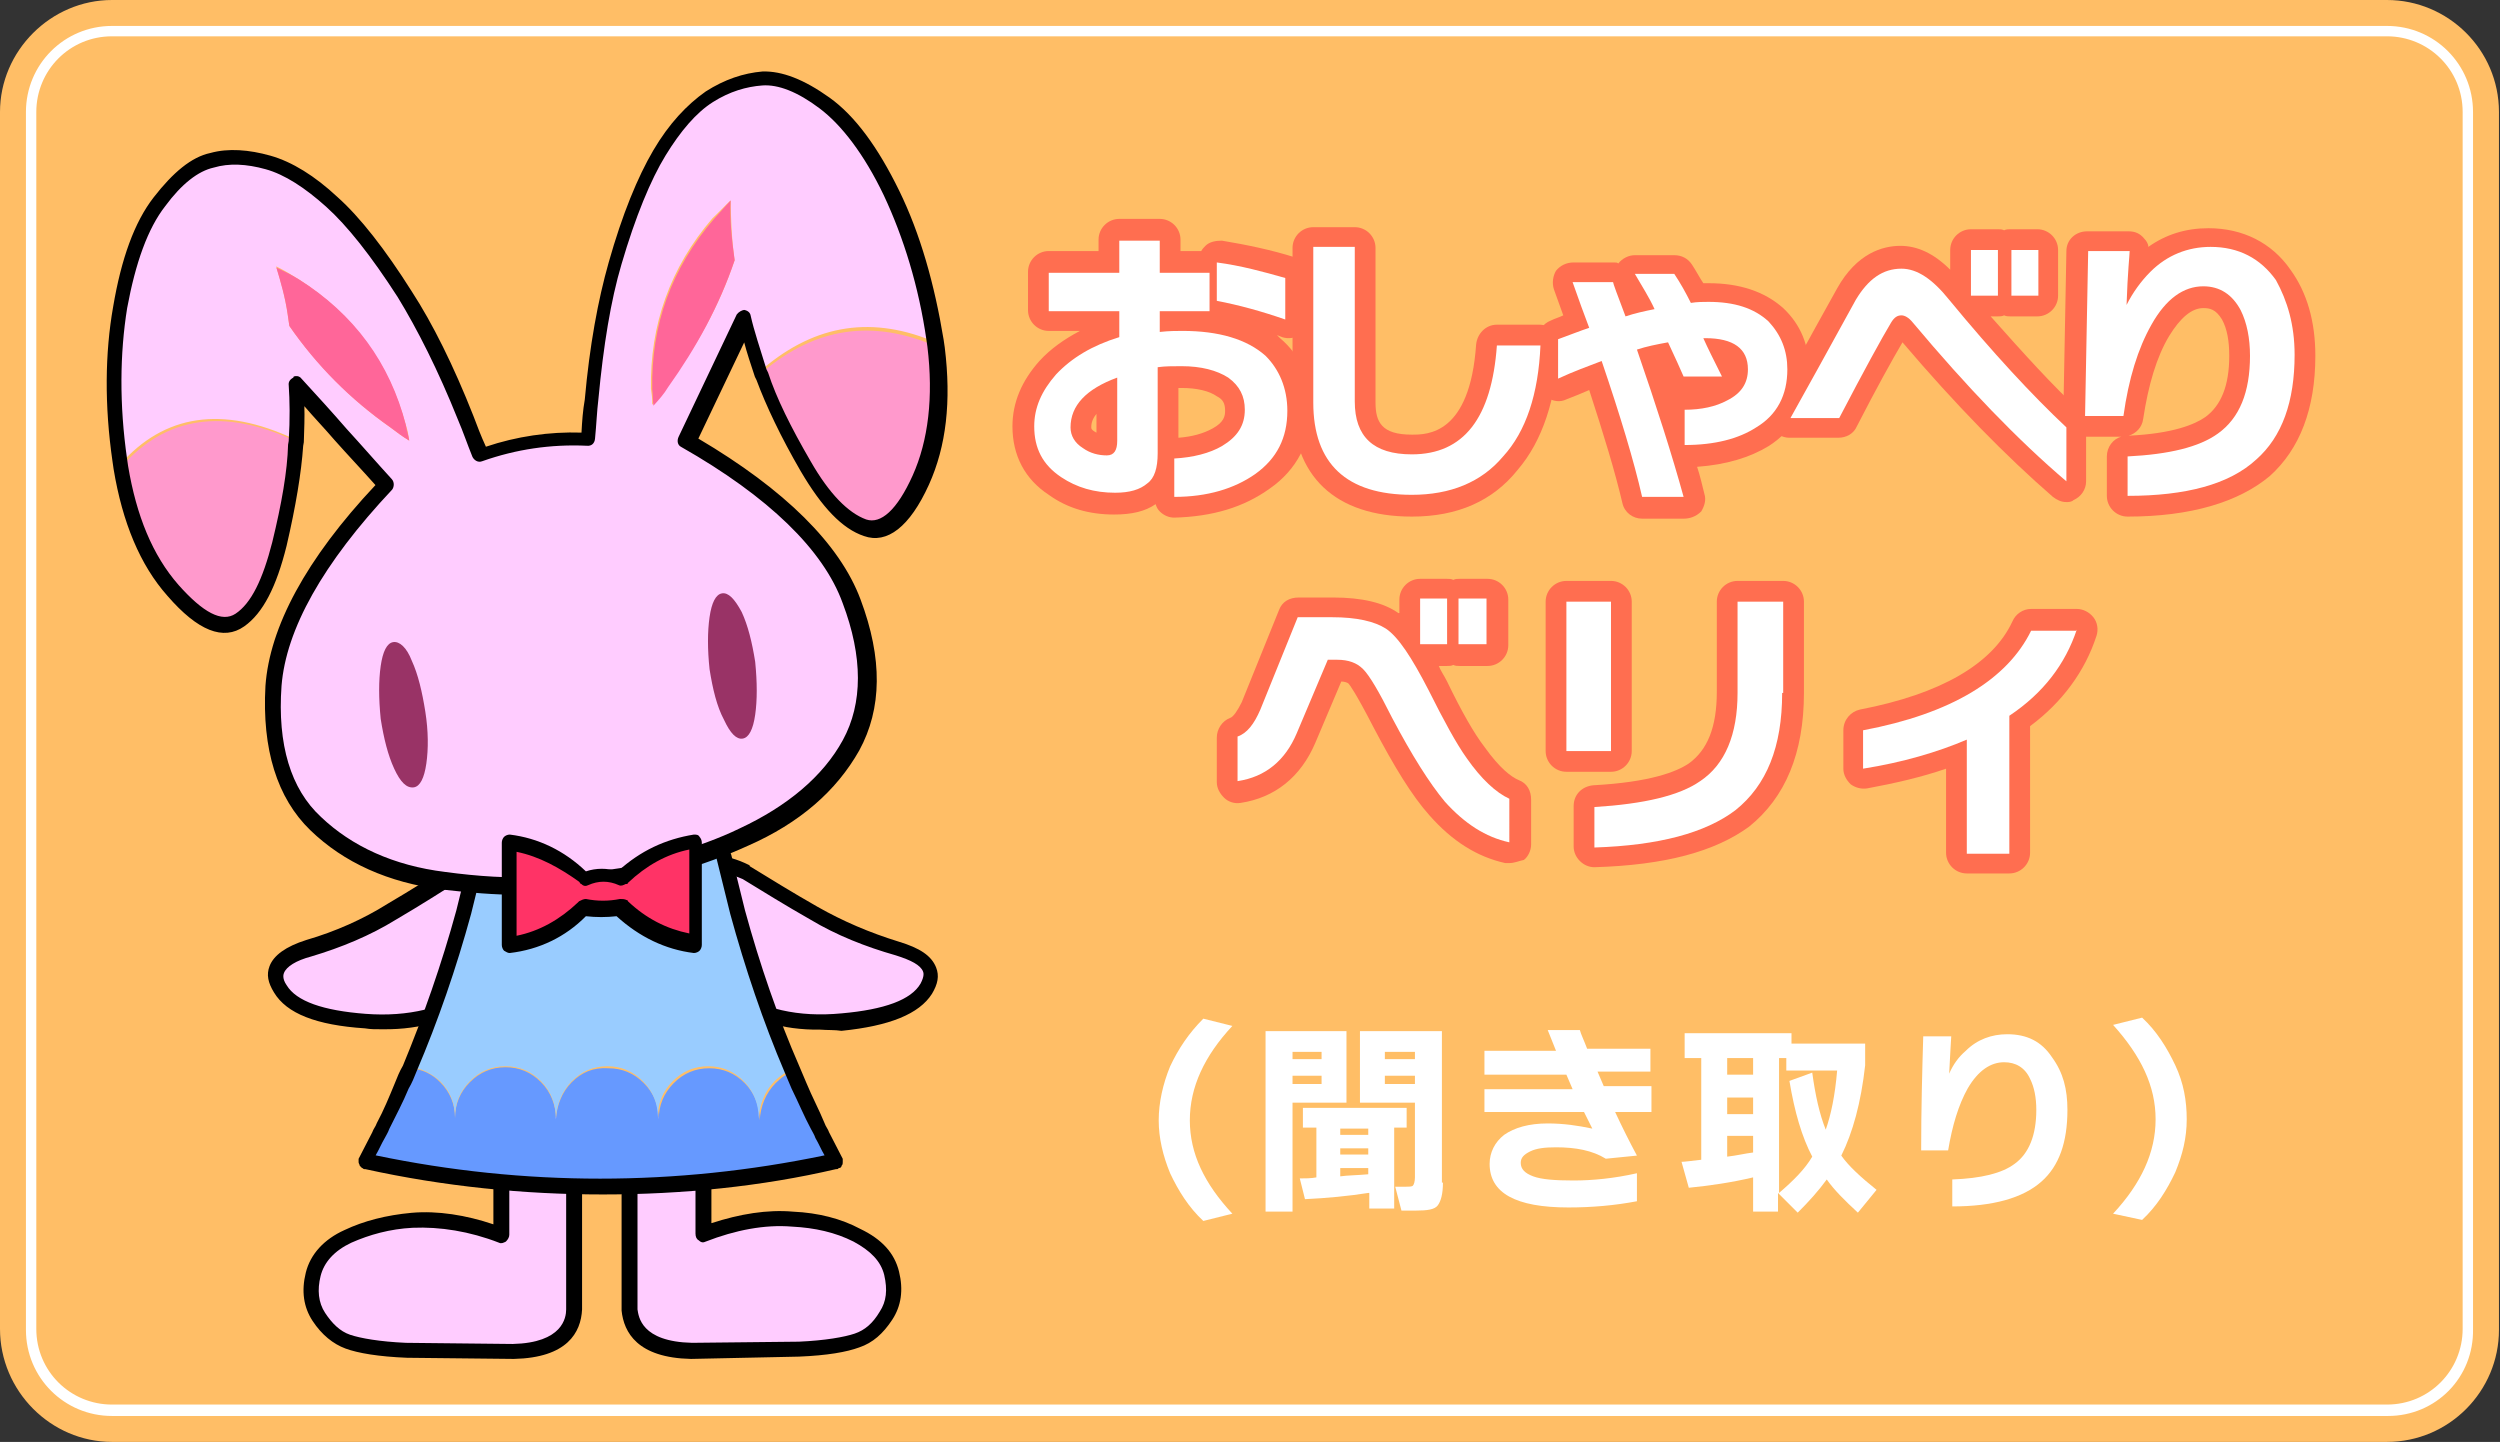 <?xml version="1.0" encoding="utf-8"?>
<!-- Generator: Adobe Illustrator 27.6.1, SVG Export Plug-In . SVG Version: 6.00 Build 0)  -->
<svg version="1.1" id="レイヤー_1" xmlns="http://www.w3.org/2000/svg" xmlns:xlink="http://www.w3.org/1999/xlink" x="0px"
	 y="0px" viewBox="0 0 241 139" style="enable-background:new 0 0 241 139;" xml:space="preserve">
<rect x="0" y="0" width="241" height="139" fill="#333333" stroke="none"/>
<style type="text/css">
	.st0{fill:#FFBE66;}
	.st1{fill:#FFFFFF;}
	.st2{fill:#FF6E50;}
	.st3{fill:#FFCCFF;}
	.st4{fill:#6699FF;}
	.st5{fill:#99CCFF;}
	.st6{fill:#FF99CC;}
	.st7{fill:#FF6699;}
	.st8{fill:#993366;}
	.st9{fill:#FF3366;}
</style>
<g>
	<path class="st0" d="M10.8,139h219.3c6,0,10.8-4.9,10.8-10.8V10.8c0-6-4.9-10.8-10.8-10.8H10.8C4.9,0,0,4.9,0,10.8v117.3
		C0,134.1,4.9,139,10.8,139z"/>
	<path class="st1" d="M230.2,136.5H10.8c-4.6,0-8.3-3.7-8.3-8.3V10.8c0-4.6,3.7-8.3,8.3-8.3h219.3c4.6,0,8.3,3.7,8.3,8.3v117.3
		C238.5,132.8,234.8,136.5,230.2,136.5z M10.8,3.5c-4.1,0-7.3,3.3-7.3,7.3v117.3c0,4.1,3.3,7.3,7.3,7.3h219.3c4.1,0,7.3-3.3,7.3-7.3
		V10.8c0-4.1-3.3-7.3-7.3-7.3H10.8z"/>
	<g>
		<g>
			<g>
				<path class="st2" d="M124.1,39.6c0,2.6-1,4.6-3.1,6.1c-2,1.4-4.6,2.2-7.8,2.2v-3.7c1.8-0.1,3.4-0.5,4.6-1.2
					c1.5-0.9,2.2-2,2.2-3.5c0-1.3-0.5-2.3-1.6-3.1c-1.1-0.7-2.6-1.1-4.5-1.1c-0.9,0-1.6,0-2.3,0.1v8.3c0,1.4-0.3,2.4-1,2.9
					c-0.7,0.6-1.7,0.9-3.1,0.9c-2,0-3.7-0.5-5.2-1.5c-1.8-1.2-2.6-2.8-2.6-4.9c0-1.8,0.7-3.4,2.1-5c1.5-1.6,3.5-2.8,6.1-3.6V30h-6.8
					v-3.7h6.8v-3.1h3.9v3.1h4.8V30h-4.8v2c0.9-0.1,1.6-0.1,2.2-0.1c3.5,0,6.2,0.8,8,2.4C123.3,35.6,124.1,37.4,124.1,39.6z
					 M107.7,42.5v-6.1c-3,1.1-4.5,2.7-4.5,4.8c0,0.8,0.4,1.5,1.2,2c0.7,0.5,1.5,0.7,2.3,0.7C107.4,43.9,107.7,43.4,107.7,42.5z
					 M123.9,30.8c-2.3-0.8-4.5-1.4-6.6-1.8v-3.7c2.3,0.3,4.5,0.9,6.6,1.5V30.8z"/>
				<path class="st2" d="M113.2,49.9c-0.5,0-1-0.2-1.4-0.6c-0.2-0.2-0.3-0.4-0.4-0.7c-1,0.7-2.3,1-4,1c-2.4,0-4.5-0.6-6.3-1.9
					c-2.3-1.5-3.5-3.8-3.5-6.6c0-2.3,0.9-4.4,2.6-6.3c1.1-1.2,2.4-2.1,3.9-2.9h-3c-1.1,0-2-0.9-2-2v-3.7c0-1.1,0.9-2,2-2h4.8v-1.1
					c0-1.1,0.9-2,2-2h3.9c1.1,0,2,0.9,2,2v1.1h2c0.1-0.2,0.3-0.4,0.4-0.5c0.4-0.4,1-0.5,1.6-0.5c2.4,0.4,4.8,0.9,7,1.6
					c0.8,0.3,1.4,1,1.4,1.9v3.9c0,0.6-0.3,1.3-0.8,1.6c-0.5,0.4-1.2,0.5-1.8,0.3c-0.2-0.1-0.3-0.1-0.5-0.2c0.1,0.1,0.2,0.2,0.3,0.3
					c2,1.7,3,4,3,6.8c0,3.2-1.4,5.9-4,7.7C119.9,48.9,116.9,49.8,113.2,49.9C113.2,49.9,113.2,49.9,113.2,49.9z M109.6,43.7
					c-0.3,1-0.9,1.7-1.7,2c0.9-0.1,1.2-0.3,1.3-0.4c0.2-0.1,0.3-0.6,0.3-1.4V43.7z M121.2,36.6c0.5,0.9,0.8,1.9,0.8,3
					c0,1.1-0.3,2.5-1.4,3.8c1-1,1.5-2.2,1.5-3.8C122.1,38.4,121.8,37.4,121.2,36.6z M113.6,37.4v4.8c1.3-0.1,2.4-0.4,3.3-0.9
					c1.1-0.6,1.2-1.2,1.2-1.7c0-0.7-0.2-1.1-0.8-1.4c-0.7-0.5-1.9-0.8-3.4-0.8C113.8,37.4,113.7,37.4,113.6,37.4z M105.7,39.9
					c-0.5,0.6-0.5,1.1-0.5,1.3c0,0.1,0,0.2,0.3,0.4c0.1,0,0.1,0.1,0.2,0.1V39.9z M108.4,34.5c0.1,0.1,0.3,0.1,0.4,0.2
					c0.3,0.2,0.6,0.5,0.7,0.9v-0.1c0-0.8,0.4-1.4,1.1-1.8c-0.1-0.1-0.3-0.2-0.4-0.3c-0.2-0.2-0.4-0.5-0.5-0.7
					C109.7,33.5,109.2,34.2,108.4,34.5z M108.4,28.1c0.6,0.2,1,0.7,1.2,1.3c0.2-0.6,0.6-1.1,1.2-1.3c-0.6-0.2-1-0.7-1.1-1.3
					C109.5,27.4,109,27.9,108.4,28.1z"/>
			</g>
			<g>
				<path class="st2" d="M148.5,33.3c-0.2,4.7-1.4,8.3-3.6,10.7c-2.1,2.5-5.1,3.7-8.8,3.7c-6.3,0-9.5-3-9.5-8.9v-15h4v14.9
					c0,3.4,1.8,5.1,5.5,5.1c5,0,7.7-3.5,8.2-10.5H148.5z"/>
				<path class="st2" d="M136.1,49.8c-7.4,0-11.5-3.9-11.5-10.9v-15c0-1.1,0.9-2,2-2h4c1.1,0,2,0.9,2,2v14.9c0,1.9,0.6,3.1,3.5,3.1
					c1.5,0,5.6,0,6.2-8.7c0.1-1,0.9-1.9,2-1.9h4.1c0.5,0,1.1,0.2,1.4,0.6c0.4,0.4,0.6,0.9,0.5,1.5c-0.3,5.1-1.6,9.1-4,11.9
					C143.9,48.3,140.5,49.8,136.1,49.8z M128.7,25.9v13c0,4.2,1.7,6.3,5.5,6.8c-3.5-0.7-5.5-3.1-5.5-6.9L128.7,25.9z M146.2,35.3
					c-0.8,6-3.4,8.7-6.2,9.9c1.4-0.5,2.5-1.3,3.5-2.4c1.5-1.8,2.5-4.3,2.9-7.4H146.2z"/>
			</g>
			<g>
				<path class="st2" d="M172.3,35.6c0,2.5-1,4.4-3,5.6c-1.7,1.1-4,1.7-6.9,1.7v-3.4c1.6,0,3-0.3,4.1-0.9c1.4-0.7,2-1.7,2-3
					c0-2-1.4-3-4.1-3h-0.2c0.4,0.9,1,2.1,1.8,3.7h-3.7c-0.3-0.7-0.8-1.8-1.5-3.3c-1.1,0.2-2.1,0.4-3,0.7c1.9,5.5,3.4,10.2,4.5,14.2
					h-4c-0.8-3.5-2.1-7.8-3.9-13.1c-1.3,0.5-2.7,1-4.2,1.7v-3.8c1.1-0.4,2.1-0.8,3-1.1c-0.5-1.3-1-2.7-1.6-4.4l3.9,0
					c0,0.1,0.4,1.2,1.2,3.3c0.9-0.3,1.8-0.5,2.8-0.7c-0.5-1.1-1.2-2.2-1.9-3.4h3.8c0.6,0.9,1.1,1.8,1.6,2.8c0.6-0.1,1.2-0.1,1.7-0.1
					c2.5,0,4.4,0.6,5.8,1.9C171.7,32.3,172.3,33.8,172.3,35.6z"/>
				<path class="st2" d="M162.3,50h-4c-0.9,0-1.7-0.6-1.9-1.5c-0.7-3-1.8-6.6-3.2-10.9c-0.7,0.3-1.4,0.6-2.2,0.9
					c-0.6,0.3-1.3,0.2-1.9-0.2c-0.6-0.4-0.9-1-0.9-1.7v-3.8c0-0.8,0.5-1.6,1.3-1.9c0.4-0.2,0.8-0.3,1.2-0.5l-0.9-2.5
					c-0.2-0.6-0.1-1.3,0.2-1.8c0.4-0.5,1-0.8,1.7-0.8l3.9,0c0.2,0,0.3,0,0.4,0.1c0.4-0.5,1-0.8,1.6-0.8h3.8c0.7,0,1.3,0.3,1.7,0.9
					c0.4,0.6,0.7,1.2,1.1,1.8c0.2,0,0.3,0,0.5,0c3,0,5.4,0.8,7.2,2.4c1.7,1.6,2.5,3.6,2.5,6c0,3.2-1.4,5.7-3.9,7.3
					c-1.8,1.1-4.1,1.8-6.9,2c0.3,0.9,0.5,1.8,0.7,2.6c0.2,0.6,0,1.2-0.3,1.7C163.5,49.8,162.9,50,162.3,50z M154.7,33
					c0.2,0,0.4,0.1,0.5,0.2c0.2,0.1,0.5,0.3,0.6,0.5c0-0.3,0.1-0.5,0.2-0.7c0.1-0.1,0.1-0.2,0.2-0.4c-0.4-0.1-0.8-0.3-1.1-0.6
					c0,0.2-0.1,0.4-0.2,0.6C154.9,32.7,154.8,32.9,154.7,33z M161,31.2c0.6,0.1,1.1,0.4,1.4,0.8c0-0.1,0.1-0.2,0.2-0.3
					c0.1-0.1,0.2-0.2,0.3-0.3c-0.6,0-1.1-0.3-1.5-0.8c0,0.1-0.1,0.2-0.1,0.2C161.2,30.9,161.1,31,161,31.2z"/>
			</g>
			<g>
				<path class="st2" d="M199.2,46.4c-4.7-4-9.6-9.1-14.8-15.3c-0.4-0.5-0.8-0.7-1.1-0.7c-0.4,0-0.7,0.2-1,0.7
					c-0.9,1.5-2.6,4.6-5,9.2h-4.7c1.4-2.5,3.5-6.3,6.3-11.4c1.2-2,2.6-3,4.4-3c1.5,0,3,1,4.6,3c4.2,5.1,8,9.2,11.3,12.3V46.4z
					 M192.7,28.5H190v-4.4h2.6V28.5z M196.5,28.5h-2.6v-4.4h2.6V28.5z"/>
				<path class="st2" d="M199.2,48.4c-0.5,0-0.9-0.2-1.3-0.5c-4.5-3.9-9.4-8.9-14.5-14.9c-1,1.7-2.5,4.4-4.4,8.1
					c-0.3,0.7-1,1.1-1.8,1.1h-4.7c-0.7,0-1.4-0.4-1.7-1s-0.4-1.4,0-2c1.4-2.5,3.4-6.2,6.3-11.4c1.9-3.4,4.4-4.1,6.1-4.1
					c1.6,0,3.2,0.7,4.8,2.3v-1.9c0-1.1,0.9-2,2-2h2.6c0.2,0,0.4,0,0.6,0.1c0.2-0.1,0.4-0.1,0.6-0.1h2.6c1.1,0,2,0.9,2,2v4.4
					c0,1.1-0.9,2-2,2h-2.6c-0.2,0-0.4,0-0.6-0.1c-0.2,0.1-0.4,0.1-0.6,0.1h-0.7c3.2,3.6,6,6.7,8.6,9.1c0.4,0.4,0.6,0.9,0.6,1.5v5.3
					c0,0.8-0.5,1.5-1.2,1.8C199.7,48.4,199.4,48.4,199.2,48.4z M183.2,28.4c0.9,0,1.8,0.5,2.6,1.4c3.2,3.8,6.3,7.3,9.3,10.2
					c-2.7-2.8-5.7-6.1-8.9-10c-1.6-1.9-2.6-2.2-3.1-2.2c-0.4,0-1.4,0-2.6,2c-1.9,3.3-3.4,6.1-4.7,8.4h0.1c2.1-4,3.6-6.7,4.5-8.2
					C181.4,28.6,182.6,28.4,183.2,28.4z M182.7,32.2L182.7,32.2L182.7,32.2z"/>
			</g>
			<g>
				<path class="st2" d="M221.2,34.2c0,4.5-1.2,7.9-3.7,10.1c-2.6,2.4-6.8,3.5-12.4,3.5V44c4-0.2,6.9-0.9,8.7-2.2
					c2.1-1.5,3.1-4,3.1-7.5c0-1.7-0.3-3.2-0.9-4.4c-0.8-1.5-2-2.3-3.6-2.3c-1.9,0-3.6,1.2-5,3.7c-1.3,2.3-2.2,5.2-2.7,8.8h-3.7
					c0.1-5.7,0.2-11,0.3-15.9h4c0,0.3-0.2,2.1-0.3,5.2c0.6-1.2,1.4-2.3,2.3-3.2c1.6-1.6,3.6-2.4,5.8-2.4c2.7,0,4.8,1.1,6.3,3.2
					C220.5,29,221.2,31.3,221.2,34.2z"/>
				<path class="st2" d="M205.1,49.8c-1.1,0-2-0.9-2-2V44c0-0.9,0.6-1.7,1.4-1.9h-3.6c-0.5,0-1-0.2-1.4-0.6
					c-0.4-0.4-0.6-0.9-0.6-1.4c0.1-5.7,0.2-11.1,0.3-15.9c0-1.1,0.9-1.9,2-1.9h4c0.6,0,1.1,0.2,1.5,0.7c0.2,0.2,0.4,0.5,0.4,0.8
					c1.7-1.2,3.6-1.8,5.8-1.8c3.3,0,6.1,1.4,7.9,4c1.6,2.2,2.4,5,2.4,8.3c0,5.1-1.5,9-4.4,11.6C215.8,48.4,211.2,49.8,205.1,49.8z
					 M214.8,26.2c1.2,0.5,2.2,1.5,2.9,2.9c0.8,1.5,1.2,3.2,1.2,5.3c0,4.1-1.3,7.2-3.9,9.1c-1.2,0.8-2.7,1.5-4.5,1.9
					c2.4-0.5,4.3-1.3,5.7-2.6c2-1.8,3-4.6,3-8.6c0-2.4-0.5-4.5-1.6-6C216.8,27.2,215.9,26.5,214.8,26.2z M212.4,29.7
					c-1.1,0-2.2,0.9-3.3,2.7c-1.2,2-2,4.7-2.5,8c-0.1,0.8-0.7,1.4-1.4,1.6c4.3-0.2,6.4-1.1,7.4-1.8c1.5-1.1,2.3-3,2.3-5.9
					c0-1.4-0.2-2.6-0.7-3.5C213.6,29.8,213,29.7,212.4,29.7z M203.1,30.3c-0.1,2.5-0.1,5-0.1,7.7c0.5-2.5,1.2-4.7,2.1-6.6
					c-0.2,0-0.4,0-0.6-0.1C203.8,31.2,203.3,30.8,203.1,30.3z"/>
			</g>
			<g>
				<path class="st2" d="M145.5,81.2c-2.3-0.5-4.3-1.8-6.2-3.9c-1.5-1.8-3.2-4.5-5.1-8.1c-1.3-2.6-2.2-4.1-2.8-4.7
					c-0.6-0.6-1.4-0.9-2.5-0.9H128l-3,7.1c-1.1,2.6-3,4.2-5.7,4.6v-4.3c0.9-0.3,1.6-1.2,2.2-2.6l3.6-8.9h3.3c2.4,0,4.1,0.4,5.2,1.1
					c1.2,0.8,2.5,2.8,4.1,5.9c1.5,3,2.7,5.2,3.7,6.6c1.4,2,2.8,3.3,4.1,3.9V81.2z M139.5,62.1h-2.6v-4.4h2.6V62.1z M143.3,62.1h-2.7
					v-4.4h2.7V62.1z"/>
				<path class="st2" d="M145.5,83.2c-0.1,0-0.3,0-0.4,0c-2.7-0.6-5.1-2.1-7.3-4.6c-1.7-1.9-3.4-4.7-5.4-8.5
					c-1.7-3.3-2.3-4.1-2.4-4.2c-0.1-0.1-0.4-0.2-0.7-0.2l-2.5,5.9c-1.4,3.3-3.9,5.3-7.2,5.8c-0.6,0.1-1.2-0.1-1.6-0.5
					c-0.4-0.4-0.7-0.9-0.7-1.5v-4.3c0-0.8,0.5-1.6,1.3-1.9c0.3-0.1,0.7-0.7,1.1-1.5l3.6-8.9c0.3-0.8,1-1.2,1.9-1.2h3.3
					c2.8,0,4.9,0.5,6.3,1.5c0,0,0,0,0.1,0v-1.3c0-1.1,0.9-2,2-2h2.6c0.2,0,0.4,0,0.6,0.1c0.2-0.1,0.4-0.1,0.6-0.1h2.7
					c1.1,0,2,0.9,2,2v4.4c0,1.1-0.9,2-2,2h-2.7c-0.2,0-0.4,0-0.6-0.1c-0.2,0.1-0.4,0.1-0.6,0.1h-0.8c0.2,0.5,0.5,0.9,0.8,1.5
					c1.4,2.9,2.6,5,3.6,6.3c1.5,2.1,2.6,2.9,3.3,3.2c0.8,0.3,1.2,1,1.2,1.9v4.3c0,0.6-0.3,1.2-0.7,1.5C146.4,83,146,83.2,145.5,83.2
					z M128,61.5h0.9c1.7,0,3,0.5,4,1.5c0.5,0.5,1.3,1.6,3.1,5.2c1.8,3.5,3.4,6.1,4.8,7.7c0.9,1,1.8,1.8,2.7,2.3v-0.2
					c-1.3-0.8-2.5-2.1-3.8-3.9c-1-1.5-2.3-3.7-3.9-6.8c-1.8-3.6-2.9-4.8-3.4-5.1c-0.4-0.3-1.4-0.7-4-0.7h-2l-3.1,7.6
					c-0.5,1.3-1.2,2.3-2,2.9v0.3c0.8-0.6,1.4-1.4,1.8-2.5l3-7.1C126.5,62,127.2,61.5,128,61.5z"/>
			</g>
			<g>
				<path class="st2" d="M155.3,72.4H151V58h4.3V72.4z M171.8,66.8c0,5.2-1.5,8.9-4.5,11.3c-2.9,2.2-7.4,3.4-13.6,3.6v-3.9
					c4.8-0.3,8.2-1.1,10.2-2.5c2.4-1.6,3.6-4.5,3.6-8.5V58h4.4V66.8z"/>
				<path class="st2" d="M153.7,83.6c-0.5,0-1-0.2-1.4-0.6c-0.4-0.4-0.6-0.9-0.6-1.4v-3.9c0-1.1,0.8-1.9,1.9-2
					c5.5-0.3,8-1.3,9.2-2.1c1.8-1.3,2.7-3.5,2.7-6.9V58c0-1.1,0.9-2,2-2h4.4c1.1,0,2,0.9,2,2v8.8c0,5.8-1.8,10.1-5.3,12.9
					C165.3,82.1,160.5,83.4,153.7,83.6C153.8,83.6,153.7,83.6,153.7,83.6z M169.5,60v6.8c0,4.7-1.5,8.1-4.4,10.1
					c-1.2,0.8-2.7,1.5-4.6,1.9c2.4-0.5,4.3-1.3,5.7-2.4c2.5-2,3.8-5.1,3.8-9.7V60H169.5z M155.3,74.4H151c-1.1,0-2-0.9-2-2V58
					c0-1.1,0.9-2,2-2h4.3c1.1,0,2,0.9,2,2v14.4C157.3,73.5,156.4,74.4,155.3,74.4z M153,70.4h0.3V60H153V70.4z"/>
			</g>
			<g>
				<path class="st2" d="M200.2,60.7c-1.1,3.3-3.2,6.1-6.5,8.3v13.3h-4.1v-11c-2.8,1.2-6.2,2.2-10,2.8v-3.7
					c8.5-1.6,13.9-4.9,16.2-9.6H200.2z"/>
				<path class="st2" d="M193.7,84.2h-4.1c-1.1,0-2-0.9-2-2v-8.1c-2.3,0.8-4.9,1.4-7.6,1.9c-0.6,0.1-1.2-0.1-1.6-0.4
					c-0.4-0.4-0.7-0.9-0.7-1.5v-3.7c0-1,0.7-1.8,1.6-2c7.8-1.5,12.8-4.4,14.7-8.5c0.3-0.7,1-1.2,1.8-1.2h4.4c0.6,0,1.2,0.3,1.6,0.8
					c0.4,0.5,0.5,1.2,0.3,1.8c-1.1,3.4-3.3,6.4-6.4,8.7v12.2C195.7,83.3,194.8,84.2,193.7,84.2z M191.6,80.2L191.6,80.2l0.1-11.3
					c0-0.5,0.2-1,0.5-1.3c-0.8,0.6-1.7,1.1-2.7,1.6c0.4,0,0.8,0.1,1.2,0.3c0.6,0.4,0.9,1,0.9,1.7V80.2z M197,62.7
					c-0.8,1.3-1.7,2.5-2.9,3.5C195.3,65.1,196.3,64,197,62.7L197,62.7z"/>
			</g>
		</g>
		<g>
			<path class="st1" d="M124.1,39.6c0,2.6-1,4.6-3.1,6.1c-2,1.4-4.6,2.2-7.8,2.2v-3.7c1.8-0.1,3.4-0.5,4.6-1.2
				c1.5-0.9,2.2-2,2.2-3.5c0-1.3-0.5-2.3-1.6-3.1c-1.1-0.7-2.6-1.1-4.5-1.1c-0.9,0-1.6,0-2.3,0.1v8.3c0,1.4-0.3,2.4-1,2.9
				c-0.7,0.6-1.7,0.9-3.1,0.9c-2,0-3.7-0.5-5.2-1.5c-1.8-1.2-2.6-2.8-2.6-4.9c0-1.8,0.7-3.4,2.1-5c1.5-1.6,3.5-2.8,6.1-3.6V30h-6.8
				v-3.7h6.8v-3.1h3.9v3.1h4.8V30h-4.8v2c0.9-0.1,1.6-0.1,2.2-0.1c3.5,0,6.2,0.8,8,2.4C123.3,35.6,124.1,37.4,124.1,39.6z
				 M107.7,42.5v-6.1c-3,1.1-4.5,2.7-4.5,4.8c0,0.8,0.4,1.5,1.2,2c0.7,0.5,1.5,0.7,2.3,0.7C107.4,43.9,107.7,43.4,107.7,42.5z
				 M123.9,30.8c-2.3-0.8-4.5-1.4-6.6-1.8v-3.7c2.3,0.3,4.5,0.9,6.6,1.5V30.8z"/>
			<path class="st1" d="M148.5,33.3c-0.2,4.7-1.4,8.3-3.6,10.7c-2.1,2.5-5.1,3.7-8.8,3.7c-6.3,0-9.5-3-9.5-8.9v-15h4v14.9
				c0,3.4,1.8,5.1,5.5,5.1c5,0,7.7-3.5,8.2-10.5H148.5z"/>
			<path class="st1" d="M172.3,35.6c0,2.5-1,4.4-3,5.6c-1.7,1.1-4,1.7-6.9,1.7v-3.4c1.6,0,3-0.3,4.1-0.9c1.4-0.7,2-1.7,2-3
				c0-2-1.4-3-4.1-3h-0.2c0.4,0.9,1,2.1,1.8,3.7h-3.7c-0.3-0.7-0.8-1.8-1.5-3.3c-1.1,0.2-2.1,0.4-3,0.7c1.9,5.5,3.4,10.2,4.5,14.2
				h-4c-0.8-3.5-2.1-7.8-3.9-13.1c-1.3,0.5-2.7,1-4.2,1.7v-3.8c1.1-0.4,2.1-0.8,3-1.1c-0.5-1.3-1-2.7-1.6-4.4l3.9,0
				c0,0.1,0.4,1.2,1.2,3.3c0.9-0.3,1.8-0.5,2.8-0.7c-0.5-1.1-1.2-2.2-1.9-3.4h3.8c0.6,0.9,1.1,1.8,1.6,2.8c0.6-0.1,1.2-0.1,1.7-0.1
				c2.5,0,4.4,0.6,5.8,1.9C171.7,32.3,172.3,33.8,172.3,35.6z"/>
			<path class="st1" d="M199.2,46.4c-4.7-4-9.6-9.1-14.8-15.3c-0.4-0.5-0.8-0.7-1.1-0.7c-0.4,0-0.7,0.2-1,0.7
				c-0.9,1.5-2.6,4.6-5,9.2h-4.7c1.4-2.5,3.5-6.3,6.3-11.4c1.2-2,2.6-3,4.4-3c1.5,0,3,1,4.6,3c4.2,5.1,8,9.2,11.3,12.3V46.4z
				 M192.7,28.5H190v-4.4h2.6V28.5z M196.5,28.5h-2.6v-4.4h2.6V28.5z"/>
			<path class="st1" d="M221.2,34.2c0,4.5-1.2,7.9-3.7,10.1c-2.6,2.4-6.8,3.5-12.4,3.5V44c4-0.2,6.9-0.9,8.7-2.2
				c2.1-1.5,3.1-4,3.1-7.5c0-1.7-0.3-3.2-0.9-4.4c-0.8-1.5-2-2.3-3.6-2.3c-1.9,0-3.6,1.2-5,3.7c-1.3,2.3-2.2,5.2-2.7,8.8h-3.7
				c0.1-5.7,0.2-11,0.3-15.9h4c0,0.3-0.2,2.1-0.3,5.2c0.6-1.2,1.4-2.3,2.3-3.2c1.6-1.6,3.6-2.4,5.8-2.4c2.7,0,4.8,1.1,6.3,3.2
				C220.5,29,221.2,31.3,221.2,34.2z"/>
			<path class="st1" d="M145.5,81.2c-2.3-0.5-4.3-1.8-6.2-3.9c-1.5-1.8-3.2-4.5-5.1-8.1c-1.3-2.6-2.2-4.1-2.8-4.7
				c-0.6-0.6-1.4-0.9-2.5-0.9H128l-3,7.1c-1.1,2.6-3,4.2-5.7,4.6v-4.3c0.9-0.3,1.6-1.2,2.2-2.6l3.6-8.9h3.3c2.4,0,4.1,0.4,5.2,1.1
				c1.2,0.8,2.5,2.8,4.1,5.9c1.5,3,2.7,5.2,3.7,6.6c1.4,2,2.8,3.3,4.1,3.9V81.2z M139.5,62.1h-2.6v-4.4h2.6V62.1z M143.3,62.1h-2.7
				v-4.4h2.7V62.1z"/>
			<path class="st1" d="M155.3,72.4H151V58h4.3V72.4z M171.8,66.8c0,5.2-1.5,8.9-4.5,11.3c-2.9,2.2-7.4,3.4-13.6,3.6v-3.9
				c4.8-0.3,8.2-1.1,10.2-2.5c2.4-1.6,3.6-4.5,3.6-8.5V58h4.4V66.8z"/>
			<path class="st1" d="M200.2,60.7c-1.1,3.3-3.2,6.1-6.5,8.3v13.3h-4.1v-11c-2.8,1.2-6.2,2.2-10,2.8v-3.7
				c8.5-1.6,13.9-4.9,16.2-9.6H200.2z"/>
		</g>
		<g>
			<path class="st1" d="M118.8,117l-2.8,0.7c-1.4-1.3-2.4-2.9-3.2-4.6c-0.7-1.7-1.1-3.4-1.1-5.1s0.4-3.5,1.1-5.2
				c0.8-1.7,1.8-3.2,3.2-4.6l2.8,0.7c-2.7,2.9-4.1,5.9-4.1,9.1S116.1,114.1,118.8,117z"/>
			<path class="st1" d="M129.8,106.3h-5.2v10.5H122V99.4h7.8V106.3z M127.4,102.1v-0.7h-2.8v0.7H127.4z M127.4,104.5v-0.8h-2.8v0.8
				H127.4z M131.9,115c-1.9,0.3-4,0.5-6.1,0.6l-0.5-2c0.5,0,1.1,0,1.6-0.1v-4.8h-1.3v-1.9h10v1.9h-1.2v7.8h-2.4V115z M131.9,109.4
				v-0.6h-2.7v0.6H131.9z M131.9,111.3v-0.6h-2.7v0.6H131.9z M129.2,113.4c0.7-0.1,1.6-0.1,2.7-0.2v-0.6h-2.7V113.4z M139.1,114
				c0,1.1-0.2,1.8-0.5,2.2c-0.3,0.4-1,0.5-2.1,0.5h-1.4l-0.6-2.3h1c0.3,0,0.6,0,0.7-0.1c0.1-0.1,0.2-0.4,0.2-0.8v-7.2h-5.3v-6.9h7.9
				V114z M136.4,102.1v-0.7h-2.9v0.7H136.4z M136.4,104.5v-0.8h-2.9v0.8H136.4z"/>
			<path class="st1" d="M159.2,107.2h-3.5c0.7,1.5,1.4,2.9,2.1,4.2l-3,0.3c-1.3-0.8-2.9-1.1-4.8-1.1c-1.1,0-1.9,0.1-2.5,0.4
				c-0.6,0.3-0.9,0.6-0.9,1.1c0,0.6,0.4,1,1.2,1.3c0.8,0.3,2.1,0.4,3.9,0.4c1.8,0,3.9-0.2,6.1-0.7v2.7c-2.1,0.4-4.3,0.6-6.6,0.6
				c-5.1,0-7.6-1.4-7.6-4.2c0-1.1,0.5-2.1,1.4-2.8c1-0.7,2.4-1.1,4.2-1.1c1.5,0,2.9,0.2,4.3,0.5c-0.2-0.4-0.5-1-0.8-1.6h-9.6v-2.2
				h8.5l-0.6-1.4h-7.9v-2.3h6.9l-0.8-2h3.1c0.1,0.4,0.4,1,0.7,1.8h6.1v2.2H154l0.6,1.4h4.6V107.2z"/>
			<path class="st1" d="M169,113.5c-2.1,0.5-4.2,0.8-6.2,1l-0.7-2.5c0.3,0,1-0.1,1.9-0.2V102h-1.6v-2.4h10.3v1h7.1v2.1
				c-0.4,3.6-1.2,6.5-2.3,8.7c0.7,1,1.9,2.1,3.4,3.3l-1.8,2.2c-1.3-1.2-2.3-2.2-3-3.2c-0.8,1.1-1.7,2.1-2.8,3.2l-1.9-1.9v1.8H169
				V113.5z M169,103.6V102h-2.5v1.6H169z M169,107.4v-1.6h-2.5v1.6H169z M166.5,111.5c0.9-0.1,1.7-0.3,2.5-0.4v-1.6h-2.5V111.5z
				 M172.4,102h-0.9v13c1.4-1.2,2.5-2.3,3.2-3.5c-1-1.9-1.7-4.3-2.2-7.3l2.2-0.8c0.3,2.2,0.7,4,1.3,5.5c0.5-1.4,0.9-3.3,1.1-5.7
				h-4.9V102z"/>
			<path class="st1" d="M199.3,107c0,3.1-0.8,5.4-2.5,6.9c-1.8,1.6-4.7,2.4-8.6,2.4v-2.6c2.8-0.1,4.8-0.6,6-1.5
				c1.4-1,2.1-2.8,2.1-5.2c0-1.2-0.2-2.2-0.6-3c-0.5-1.1-1.4-1.6-2.5-1.6c-1.3,0-2.5,0.8-3.5,2.5c-0.9,1.6-1.5,3.6-1.9,6h-2.6
				c0-4,0.1-7.6,0.2-11h2.7c0,0.2-0.1,1.4-0.2,3.6c0.4-0.9,0.9-1.6,1.6-2.2c1.1-1.1,2.5-1.6,4-1.6c1.9,0,3.3,0.7,4.3,2.2
				C198.9,103.4,199.3,105,199.3,107z"/>
			<path class="st1" d="M203.7,117c2.7-2.9,4.1-5.9,4.1-9.1s-1.4-6.1-4.1-9.1l2.8-0.7c1.4,1.3,2.4,2.9,3.2,4.6s1.1,3.4,1.1,5.2
				s-0.4,3.4-1.1,5.1c-0.8,1.7-1.8,3.3-3.2,4.6L203.7,117z"/>
		</g>
	</g>
	<g>
		
			<g id="_____1_00000088848132584152130880000014533480737838406275_" transform="matrix( 1.02, 0.402, -0.397, 1.032, 587.4,339.7) ">
			<g transform="matrix( 0.87, 0, 0, 0.87, 0,0) ">
				<g>
					<g>
						<path class="st3" d="M-622.6-42.7c-1.8-0.2-3.5,0.6-5.1,2.3c-1.4,1.9-3,4-4.8,6.3c-1.8,2.4-4,4.5-6.5,6.4
							c-2.5,2-2.9,3.6-1.2,4.8c1.7,1.3,4.8,1.2,9.1-0.1c4.4-1.3,7.6-3.6,9.5-6.6c2-3.1,2.8-6,2.4-8.8
							C-619.7-41-620.8-42.4-622.6-42.7z"/>
					</g>
				</g>
				<g transform="matrix( 1.149, 0, 0, 1.149, 0,0) ">
					<path d="M-547.6-19.8c-0.5,0.2-1,0.4-1.5,0.5c-4.1,1.3-6.9,1.3-8.6,0c-0.8-0.6-1.2-1.2-1.2-2c0-1,0.7-2.1,2.2-3.3
						c2.1-1.6,4-3.5,5.5-5.5c1.6-2,3-3.9,4.2-5.5c0,0,0,0,0-0.1c1.6-1.7,3.3-2.5,5.1-2.3c1.9,0.2,3,1.7,3.5,4.4
						c0.4,2.5-0.3,5.3-2.1,8.1C-542-22.9-544.4-21-547.6-19.8z M-545.8-34.6c-1.2,1.6-2.6,3.5-4.2,5.5c-1.6,2.1-3.6,4-5.8,5.7
						c-1.1,0.8-1.7,1.6-1.7,2.2c0,0.1,0,0.5,0.6,0.9c1.3,1,3.8,0.9,7.4-0.2c3.6-1.1,6.3-3,8-5.5c1.6-2.5,2.3-4.9,1.9-7.1
						c-0.5-3.1-1.9-3.2-2.3-3.3C-543.2-36.6-544.5-36-545.8-34.6z"/>
				</g>
			</g>
		</g>
		
			<g id="_____1_00000111187519909265517600000009548596297855109047_" transform="matrix( 1.096, 0, 0, 1.109, 590.85,367.55) ">
			<g>
				<g>
					<g>
						<path class="st3" d="M-488.5-234.3h-6.4c0,4.3,0,7.7,0,10.2c-2.7-1-5.3-1.5-7.9-1.3c-2.1,0.1-4,0.6-5.6,1.4
							c-1.7,0.8-2.7,1.9-3,3.3c-0.4,1.4-0.2,2.6,0.5,3.7c0.7,1.1,1.5,1.8,2.5,2.1c1,0.4,2.7,0.6,5.1,0.8l9.4,0.1
							c3.4-0.1,5.2-1.3,5.4-3.6V-234.3z"/>
					</g>
				</g>
				<g>
					<path d="M-493.9-213.3l-9.4-0.1c-2.5-0.1-4.3-0.4-5.4-0.8c-1.1-0.4-2.1-1.2-2.9-2.4c-0.8-1.2-1-2.6-0.6-4.2
						c0.4-1.6,1.6-2.9,3.4-3.7c1.7-0.8,3.7-1.3,5.9-1.5c2.3-0.2,4.8,0.2,7.2,1v-9.3c0-0.4,0.3-0.7,0.7-0.7c0.4,0,0.7,0.3,0.7,0.7
						v10.2c0,0.2-0.1,0.4-0.3,0.6c-0.2,0.1-0.4,0.2-0.6,0.1c-2.6-1-5.2-1.4-7.6-1.3c-2,0.1-3.8,0.6-5.4,1.3
						c-1.5,0.7-2.4,1.7-2.7,2.9c-0.3,1.2-0.2,2.3,0.4,3.2c0.6,0.9,1.3,1.6,2.2,1.9c0.9,0.3,2.6,0.6,4.9,0.7l9.4,0.1
						c4.4-0.1,4.7-2.3,4.7-3l0-16.7c0-0.4,0.3-0.7,0.7-0.7s0.7,0.3,0.7,0.7v16.7C-488-215.6-489.2-213.4-493.9-213.3z"/>
				</g>
			</g>
		</g>
		
			<g id="_____1_00000152239753530366076990000001537694637671247749_" transform="matrix( -1.015, 0.415, 0.411, 1.027, 625.35,340) ">
			<g transform="matrix( 0.87, 0, 0, 0.87, 0,0) ">
				<g>
					<g>
						<path class="st3" d="M444.2-466.2c-1.8-0.2-3.5,0.6-5.1,2.4c-1.4,1.9-3,4-4.9,6.4c-1.8,2.4-4,4.5-6.5,6.4
							c-2.5,2-2.9,3.6-1.2,4.8c1.7,1.3,4.8,1.2,9.1-0.2c4.4-1.3,7.6-3.6,9.5-6.6c2-3.1,2.8-6,2.4-8.8
							C447.1-464.5,446-466,444.2-466.2z"/>
					</g>
				</g>
				<g transform="matrix( 1.149, 0, 0, 1.149, 0,0) ">
					<path d="M381.1-388.5c3.1-1.2,5.4-3.1,6.9-5.4c1.8-2.8,2.5-5.5,2.1-8.1c-0.4-2.7-1.6-4.2-3.5-4.4c-1.8-0.2-3.5,0.5-5.1,2.3
						c0,0,0,0,0,0.1c-1.2,1.6-2.6,3.5-4.2,5.5c-1.6,2-3.4,3.8-5.5,5.5c-1.5,1.2-2.2,2.2-2.2,3.3c0,0.8,0.4,1.4,1.2,2
						c1.7,1.2,4.5,1.2,8.6,0C379.9-388,380.5-388.2,381.1-388.5z M384.7-404.8c0.6-0.2,1.2-0.3,1.7-0.2c0.5,0.1,1.8,0.2,2.3,3.3
						c0.4,2.2-0.3,4.6-1.9,7.1c-1.6,2.5-4.3,4.4-8,5.5c-3.6,1.1-6.1,1.2-7.4,0.2c-0.6-0.5-0.6-0.8-0.6-0.9c0-0.6,0.6-1.3,1.7-2.2
						c2.2-1.7,4.2-3.6,5.8-5.7c1.6-2,3-3.9,4.2-5.5C383.3-404,384-404.5,384.7-404.8z"/>
				</g>
			</g>
		</g>
		
			<g id="_____1_00000103985806494271674650000001256482534502418578_" transform="matrix( -1.096, 0, 0, 1.109, 621.95,367.55) ">
			<g>
				<g>
					<g>
						<path class="st3" d="M512.1-234.3h-6.4c0,4.3,0,7.7,0,10.2c-2.7-1-5.3-1.5-7.9-1.3c-2.1,0.1-4,0.6-5.6,1.4
							c-1.7,0.8-2.7,1.9-3,3.3c-0.4,1.4-0.2,2.6,0.5,3.7c0.7,1.1,1.5,1.8,2.5,2.1c1,0.4,2.7,0.6,5.1,0.8l9.4,0.1
							c3.4-0.1,5.2-1.3,5.4-3.6V-234.3z"/>
					</g>
				</g>
				<g>
					<path d="M506.7-213.3c4.7-0.1,5.9-2.3,6.1-4.2l0-16.8c0-0.4-0.3-0.7-0.7-0.7c-0.4,0-0.7,0.3-0.7,0.7v16.7
						c-0.1,0.6-0.3,2.8-4.8,2.9l-9.4-0.1c-2.3-0.1-4-0.4-4.9-0.7c-0.9-0.3-1.6-0.9-2.2-1.9c-0.6-0.9-0.7-1.9-0.4-3.2
						c0.3-1.2,1.2-2.1,2.7-2.9c1.6-0.8,3.4-1.2,5.4-1.3c2.4-0.2,5,0.3,7.6,1.3c0.2,0.1,0.4,0.1,0.6-0.1c0.2-0.1,0.3-0.3,0.3-0.6
						v-10.2c0-0.4-0.3-0.7-0.7-0.7s-0.7,0.3-0.7,0.7v9.3c-2.5-0.8-4.9-1.2-7.2-1c-2.2,0.1-4.2,0.6-5.9,1.5c-1.9,0.9-3,2.1-3.4,3.7
						c-0.4,1.6-0.2,3,0.6,4.2c0.8,1.2,1.7,2,2.9,2.4c1.1,0.4,2.8,0.7,5.3,0.8L506.7-213.3z"/>
				</g>
			</g>
		</g>
		
			<g id="_____1_00000060030065035827946230000007410861963480183471_" transform="matrix( 1.096, 0, 0, 1.109, 606.25,347.95) ">
			<g transform="matrix( 0.87, 0, 0, 0.87, 0,0) ">
				<g>
					<g>
						<path class="st4" d="M-578-252.5c-1,1-1.5,2.3-1.6,3.7c0-1.4-0.5-2.7-1.5-3.7c-1-1-2.2-1.5-3.6-1.5c-1.4,0-2.6,0.5-3.6,1.5
							c-1,1-1.5,2.2-1.5,3.6c0-1.4-0.5-2.6-1.5-3.6c-0.8-0.8-1.8-1.3-3-1.4c-0.3,0.6-0.5,1.2-0.8,1.8c-0.6,1.3-1.2,2.7-1.9,4
							c-0.1,0.3-0.3,0.6-0.4,0.9c-0.4,0.9-0.9,1.8-1.4,2.6c15.9,3.4,31.9,3.4,47.8,0c-0.5-0.9-0.9-1.8-1.4-2.6
							c-0.1-0.3-0.3-0.6-0.4-0.9c-0.7-1.3-1.3-2.7-1.9-4c-0.2-0.5-0.5-1.1-0.7-1.6c-0.8,0.3-1.4,0.7-2,1.3c-1,1-1.5,2.3-1.6,3.7
							c0-1.4-0.5-2.7-1.5-3.7c-1-1-2.2-1.5-3.6-1.5c-1.4,0-2.6,0.5-3.6,1.5c-1,1-1.5,2.2-1.5,3.6c0-1.4-0.5-2.6-1.5-3.6
							c-1-1-2.2-1.5-3.6-1.5C-575.8-254-577-253.5-578-252.5z"/>
						<path class="st5" d="M-561-269.6c-0.5-1.8-0.9-3.6-1.4-5.5h-25c-0.4,1.9-0.9,3.7-1.4,5.5c-1.5,5.4-3.3,10.6-5.5,15.6
							c1.1,0.1,2.1,0.6,3,1.4c1,1,1.5,2.2,1.5,3.6c0-1.4,0.5-2.6,1.5-3.6c1-1,2.2-1.5,3.6-1.5c1.4,0,2.6,0.5,3.6,1.5
							c1,1,1.5,2.3,1.5,3.7c0.1-1.4,0.6-2.7,1.6-3.7c1-1,2.2-1.5,3.6-1.5c1.4,0,2.6,0.5,3.6,1.5c1,1,1.5,2.2,1.5,3.6
							c0-1.4,0.5-2.6,1.5-3.6c1-1,2.2-1.5,3.6-1.5c1.4,0,2.6,0.5,3.6,1.5c1,1,1.5,2.3,1.5,3.7c0.1-1.4,0.6-2.7,1.6-3.7
							c0.6-0.6,1.3-1,2-1.3C-557.6-258.9-559.5-264.1-561-269.6z"/>
					</g>
				</g>
				<g transform="matrix( 1.149, 0, 0, 1.149, 0,0) ">
					<path d="M-500.3-210c-7,0-14-0.7-20.9-2.2c0,0-0.1,0-0.1,0c-0.1,0-0.1-0.1-0.2-0.1c-0.1-0.1-0.1-0.1-0.2-0.2
						c0-0.1-0.1-0.2-0.1-0.3c0-0.1,0-0.2,0-0.2c0,0,0-0.1,0-0.1c0.4-0.8,0.8-1.5,1.2-2.3c0,0,0,0,0,0c0.1-0.3,0.3-0.5,0.4-0.8
						c0,0,0,0,0,0c0.6-1.1,1.1-2.3,1.6-3.5c0,0,0,0,0,0c0.2-0.5,0.4-1,0.7-1.5c1.8-4.3,3.4-8.8,4.7-13.5c0.4-1.6,0.8-3.2,1.2-4.8
						c0.1-0.4,0.4-0.6,0.8-0.5c0.4,0.1,0.6,0.4,0.5,0.8c-0.4,1.6-0.8,3.2-1.2,4.8c-1.3,4.7-2.9,9.3-4.8,13.7c0,0,0,0,0,0
						c-0.2,0.5-0.4,1-0.7,1.5c0,0,0,0,0,0c-0.5,1.2-1.1,2.3-1.7,3.5c-0.1,0.3-0.3,0.6-0.4,0.8c-0.3,0.5-0.5,1-0.8,1.5
						c13.1,2.7,26.4,2.7,39.5,0c-0.3-0.5-0.5-1-0.8-1.5c-0.1-0.3-0.3-0.6-0.4-0.8c-0.6-1.1-1.1-2.3-1.7-3.5c0,0,0,0,0,0
						c-0.2-0.5-0.4-0.9-0.6-1.4c0,0,0,0,0,0c-1.9-4.4-3.5-9.1-4.8-13.8c-0.4-1.6-0.8-3.2-1.2-4.8c-0.1-0.4,0.1-0.7,0.5-0.8
						c0.4-0.1,0.7,0.1,0.8,0.5c0.4,1.6,0.8,3.2,1.2,4.8c1.3,4.7,2.9,9.3,4.8,13.6c0.2,0.5,0.4,0.9,0.6,1.4c0,0,0,0,0,0
						c0.5,1.2,1.1,2.3,1.6,3.5c0,0,0,0,0,0c0.1,0.3,0.3,0.5,0.4,0.8c0,0,0,0,0,0c0.4,0.8,0.8,1.5,1.2,2.3c0,0,0,0.1,0,0.1
						c0,0.1,0,0.2,0,0.2c0,0.1,0,0.2-0.1,0.3c0,0.1-0.1,0.2-0.2,0.2c-0.1,0-0.1,0.1-0.2,0.1c0,0-0.1,0-0.1,0
						C-486.3-210.7-493.3-210-500.3-210z"/>
				</g>
			</g>
		</g>
		
			<g id="_____1_00000023260124722638630240000007134392026603066511_" transform="matrix( 1.084, -0.16, 0.158, 1.096, 600.75,297.55) ">
			<g>
				<g>
					<g>
						<path class="st6" d="M-483.7-303.3c-5.8-3.8-11-3.8-15.5,0c0.1,4.6,1,8.3,3,11.2c2,3.1,3.9,4.2,5.4,3.4c1.6-0.8,3.1-2.8,4.4-6
							c1.3-3.2,2.2-5.9,2.7-8.2C-483.8-303.1-483.7-303.2-483.7-303.3 M-426.7-303.3c-5.2-3.2-10.3-3.2-15.5,0c0,0.1,0,0.2,0,0.4
							c0.5,2.3,1.3,5.1,2.6,8.2c1.3,3.2,2.8,5.2,4.4,6c1.6,0.8,3.4-0.3,5.5-3.4C-427.8-295-426.8-298.8-426.7-303.3z"/>
						<path class="st3" d="M-433.4-325.7c-1.9-1.8-3.6-2.8-5.1-3c-1.5-0.1-3.2,0.2-4.9,0.9c-1.7,0.8-3.4,2.2-5,4.2
							c-1.7,2-3.4,5-5.3,8.9c-1.4,3-2.7,6.8-3.8,11.4c-0.3,1.1-0.5,2.3-0.8,3.4c-3.2-0.6-6.4-0.6-9.5,0c-0.2-1.2-0.5-2.3-0.8-3.5
							c-1.1-4.5-2.4-8.3-3.8-11.4c-1.8-3.9-3.6-6.9-5.2-8.9c-1.7-2-3.4-3.4-5.1-4.2c-1.7-0.7-3.3-1-4.8-0.9c-1.5,0.2-3.2,1.1-5.1,3
							c-1.9,1.8-3.5,4.7-4.8,8.6c-1.2,3.9-1.9,8.3-1.9,13.1c0,0.2,0,0.5,0,0.6c4.5-3.8,9.7-3.8,15.5,0c0.4-1.9,0.6-3.6,0.8-4.9
							c1.1,1.6,2.2,3.2,3.2,4.9c1.1,1.7,2.2,3.3,3.4,5c-7.1,5.6-11.2,10.9-12.3,15.9c-1.1,5.2-0.5,9.3,1.9,12.4
							c2.4,3.1,5.9,5.3,10.5,6.5c2.9,0.8,5.6,1.4,8.2,1.6c1.3,0.2,2.6,0.3,3.7,0.3c1.1,0,2.4,0,3.7-0.1c1.3,0,3-0.2,5-0.5
							c2.1-0.3,4.1-0.8,6.1-1.4c4.6-1.3,8.1-3.5,10.5-6.5c2.4-3.1,3-7.2,1.9-12.4c-1.1-5-5.2-10.3-12.3-16c1.1-1.6,2.2-3.3,3.3-4.9
							c1.1-1.6,2.2-3.2,3.3-4.9c0.1,1.3,0.4,2.9,0.8,4.9c5.2-3.2,10.3-3.2,15.5,0c0-0.2,0-0.4,0-0.6c0-4.8-0.7-9.2-2-13.1
							C-429.9-321.1-431.5-323.9-433.4-325.7 M-442.8-318.5c-0.2,1.6-0.4,3.3-0.4,5.2c-1.9,3.7-4.4,7-7.5,10c-0.5,0.5-1,1-1.5,1.4
							c0.1-0.5,0.1-0.9,0.1-1.4c0.7-5.5,3.2-10.2,7.5-13.9C-444-317.6-443.4-318.1-442.8-318.5 M-482.8-314.4c0-1.5-0.2-2.9-0.4-4.2
							c0.6,0.4,1.2,0.9,1.8,1.4c4.3,3.7,6.8,8.3,7.5,13.9c0.1,0.5,0.1,0.9,0.1,1.4c-0.5-0.4-1-0.9-1.5-1.4c-3.1-2.9-5.6-6.3-7.5-10
							C-482.8-313.7-482.8-314.1-482.8-314.4z"/>
						<path class="st7" d="M-483.2-318.5c0.2,1.3,0.4,2.7,0.4,4.2c0,0.3,0,0.7,0,1c1.9,3.8,4.4,7.1,7.5,10c0.5,0.5,1,1,1.5,1.4
							c0-0.5-0.1-0.9-0.1-1.4c-0.6-5.5-3.1-10.2-7.5-13.9C-482-317.7-482.6-318.1-483.2-318.5 M-443.2-313.3c0-1.9,0.1-3.7,0.4-5.2
							c-0.6,0.5-1.1,0.9-1.7,1.4c-4.3,3.7-6.8,8.3-7.5,13.9c0,0.5-0.1,0.9-0.1,1.4c0.5-0.4,1.1-0.9,1.5-1.4
							C-447.6-306.3-445.1-309.6-443.2-313.3z"/>
					</g>
				</g>
				<g>
					<path d="M-470-261.4c-2.1-0.3-4.2-0.8-6.5-1.4c-4.7-1.3-8.3-3.6-10.8-6.8c-2.5-3.2-3.2-7.6-2.1-13c1.1-5,5.1-10.4,12.1-15.9
						c-1-1.5-2-2.9-3-4.4c-0.7-1.1-1.5-2.2-2.2-3.3c-0.1,0.9-0.3,2-0.5,3.1c0,0,0,0,0,0c0,0,0,0,0,0c0,0,0,0,0,0c0,0,0,0,0,0
						l-0.1,0.3c-0.5,2.3-1.4,5.1-2.7,8.4c-1.4,3.4-2.9,5.5-4.7,6.4c-2,1-4.1-0.2-6.3-3.6c-2-3-3-6.9-3.1-11.6c0,0,0,0,0,0
						c0-0.2,0-0.4,0-0.7c0-4.9,0.7-9.4,2-13.3c1.3-4,2.9-7,4.9-8.9c2-1.9,3.8-3,5.5-3.1c1.6-0.2,3.4,0.2,5.2,1
						c1.8,0.8,3.6,2.3,5.3,4.4c1.7,2,3.5,5.1,5.3,9.1c1.4,3,2.7,6.9,3.8,11.5c0.2,0.9,0.4,1.8,0.7,2.8c2.8-0.5,5.7-0.5,8.5,0
						c0.2-1,0.4-1.9,0.7-2.8c1.1-4.6,2.4-8.4,3.8-11.5c1.8-4,3.6-7,5.3-9.1c1.7-2.1,3.5-3.5,5.3-4.4c1.8-0.8,3.5-1.1,5.2-1
						c1.7,0.2,3.5,1.2,5.5,3.1c2,1.9,3.6,4.9,4.9,8.9c1.3,4,1.9,8.5,2,13.4l0,0.7c0,0,0,0,0,0c-0.1,4.7-1.1,8.5-3.1,11.6
						c-2.2,3.4-4.4,4.6-6.3,3.6c-1.8-0.9-3.3-3-4.7-6.4c-1.3-3.2-2.2-6.1-2.7-8.4l-0.1-0.3c0,0,0,0,0,0c0,0,0,0,0,0
						c-0.2-1.1-0.4-2.2-0.5-3.1l-5.2,7.7c6.9,5.5,11,10.9,12.1,15.9c1.2,5.4,0.5,9.7-2,13c-2.5,3.2-6.1,5.5-10.9,6.8
						c-2.1,0.6-4.1,1-6.2,1.3c-2.1,0.3-3.8,0.5-5.1,0.6c-1.3,0-2.6,0-3.7,0c-1.2,0-2.4-0.1-3.8-0.3
						C-468.8-261.3-469.4-261.4-470-261.4z M-482.9-308.9c0.2,0,0.4,0.1,0.5,0.3c1.1,1.6,2.2,3.2,3.3,4.9c1.1,1.6,2.2,3.3,3.3,4.9
						c0.2,0.3,0.1,0.7-0.1,0.9c-7,5.5-11,10.7-12.1,15.5c-1.1,5-0.5,9,1.8,11.8c2.3,2.9,5.7,5.1,10.1,6.3c2.8,0.8,5.6,1.4,8.1,1.6
						c1.3,0.2,2.5,0.3,3.6,0.3c1.1,0,2.4,0,3.6,0c1.3,0,2.9-0.2,4.9-0.6c2-0.3,4.1-0.7,6-1.3c4.4-1.3,7.9-3.4,10.1-6.3
						c2.2-2.9,2.8-6.9,1.7-11.8c-1-4.8-5.1-10.1-12.1-15.5c-0.3-0.2-0.3-0.6-0.1-0.9l6.6-9.8c0.2-0.2,0.5-0.3,0.7-0.3
						c0.3,0.1,0.5,0.3,0.5,0.6c0.1,1.3,0.4,2.9,0.7,4.8l0.1,0.3c0.4,2.3,1.3,5,2.6,8.2c1.2,3,2.6,4.9,4.1,5.7
						c1.2,0.6,2.8-0.4,4.6-3.2c1.8-2.8,2.8-6.5,2.9-10.9l0-0.6c0-4.7-0.7-9.1-1.9-13c-1.2-3.8-2.8-6.6-4.5-8.3
						c-1.7-1.7-3.3-2.6-4.7-2.7c-1.4-0.1-2.9,0.1-4.5,0.8c-1.6,0.7-3.2,2.1-4.8,4c-1.6,1.9-3.4,4.9-5.2,8.8c-1.4,3-2.6,6.8-3.7,11.3
						c-0.3,1.1-0.5,2.2-0.8,3.4c-0.1,0.4-0.4,0.6-0.8,0.5c-3.1-0.6-6.2-0.6-9.3,0c-0.4,0.1-0.7-0.2-0.8-0.5
						c-0.3-1.2-0.5-2.3-0.8-3.4c-1.1-4.5-2.4-8.3-3.7-11.3c-1.8-3.9-3.5-6.8-5.1-8.7c-1.6-1.9-3.2-3.3-4.8-4c-1.6-0.7-3.1-1-4.5-0.8
						c-1.4,0.1-3,1-4.7,2.7c-1.8,1.7-3.3,4.5-4.6,8.3c-1.2,3.8-1.9,8.2-1.9,13c0,0.2,0,0.4,0,0.6c0.1,4.4,1,8,2.9,10.9
						c1.8,2.7,3.3,3.8,4.6,3.2c1.5-0.7,2.8-2.6,4.1-5.7c1.3-3.2,2.2-5.9,2.6-8.2l0.1-0.3c0.4-1.9,0.6-3.5,0.7-4.8
						c0-0.3,0.2-0.5,0.5-0.6C-483.1-308.9-483-308.9-482.9-308.9z"/>
				</g>
			</g>
		</g>
		<g>
			<g>
				<g>
					<path class="st8" d="M37.9,61.9c-0.6,0.1-1,0.9-1.2,2.3c-0.2,1.4-0.2,3.1,0,5.1c0.3,1.9,0.7,3.5,1.3,4.8
						c0.6,1.3,1.2,1.9,1.9,1.8c0.6-0.1,1-0.9,1.2-2.3c0.2-1.4,0.2-3.1-0.1-5s-0.7-3.6-1.3-4.9C39.2,62.4,38.5,61.8,37.9,61.9
						 M69.6,57.2c-0.6,0.1-1,0.9-1.2,2.3c-0.2,1.4-0.2,3.1,0,5c0.3,1.9,0.7,3.6,1.4,4.9c0.6,1.3,1.2,1.9,1.8,1.8
						c0.6-0.1,1-0.9,1.2-2.3c0.2-1.4,0.2-3.1,0-5.1c-0.3-1.9-0.7-3.5-1.3-4.8C70.8,57.7,70.2,57.1,69.6,57.2z"/>
				</g>
			</g>
		</g>
		
			<g id="_____1_00000113344818724306589940000000232615532987410844_" transform="matrix( 1.096, 0, 0, 1.109, 606.25,335.65) ">
			<g transform="matrix( 0.87, 0, 0, 0.87, 0,0) ">
				<g>
					<g>
						<path class="st9" d="M-565.4-263.7c-2.8,0.4-5.4,1.6-7.6,3.8v0.1c-1.2-0.5-2.5-0.5-3.7,0v-0.1c-2.2-2.1-4.7-3.4-7.6-3.8v10.3
							c2.9-0.4,5.4-1.6,7.6-3.7v-0.1c1.2,0.2,2.5,0.2,3.7,0v0.1c2.2,2.1,4.8,3.3,7.6,3.7V-263.7z"/>
					</g>
				</g>
				<g transform="matrix( 1.149, 0, 0, 1.149, 0,0) ">
					<path d="M-508.5-219.9c-0.2,0-0.3-0.1-0.5-0.2c-0.1-0.1-0.2-0.3-0.2-0.5v-8.9c0-0.2,0.1-0.4,0.2-0.5c0.1-0.1,0.3-0.2,0.5-0.2
						c2.5,0.3,4.8,1.4,6.7,3.2c0.9-0.3,1.9-0.3,2.8,0c2-1.8,4.2-2.8,6.7-3.2c0.2,0,0.4,0,0.5,0.2c0.1,0.1,0.2,0.3,0.2,0.5v8.9
						c0,0.2-0.1,0.4-0.2,0.5c-0.1,0.1-0.3,0.2-0.5,0.2c-2.5-0.3-4.8-1.4-6.8-3.2c-0.9,0.1-1.8,0.1-2.7,0
						C-503.6-221.3-505.9-220.2-508.5-219.9C-508.5-219.9-508.5-219.9-508.5-219.9z M-507.9-228.7v7.3c2-0.4,3.8-1.4,5.4-2.9
						c0,0,0.1-0.1,0.1-0.1c0.2-0.1,0.4-0.2,0.6-0.2c1,0.2,2,0.2,3,0c0.2,0,0.4,0,0.6,0.1c0.1,0,0.1,0.1,0.1,0.1
						c1.6,1.5,3.4,2.4,5.4,2.8v-7.3c-2,0.4-3.8,1.4-5.4,2.9c0,0.1-0.1,0.1-0.2,0.1c-0.2,0.1-0.4,0.2-0.6,0.1c-0.9-0.4-1.8-0.4-2.7,0
						c-0.2,0.1-0.4,0.1-0.6-0.1c-0.1,0-0.1-0.1-0.2-0.2C-504.1-227.3-505.9-228.3-507.9-228.7z"/>
				</g>
			</g>
		</g>
	</g>
</g>
</svg>
